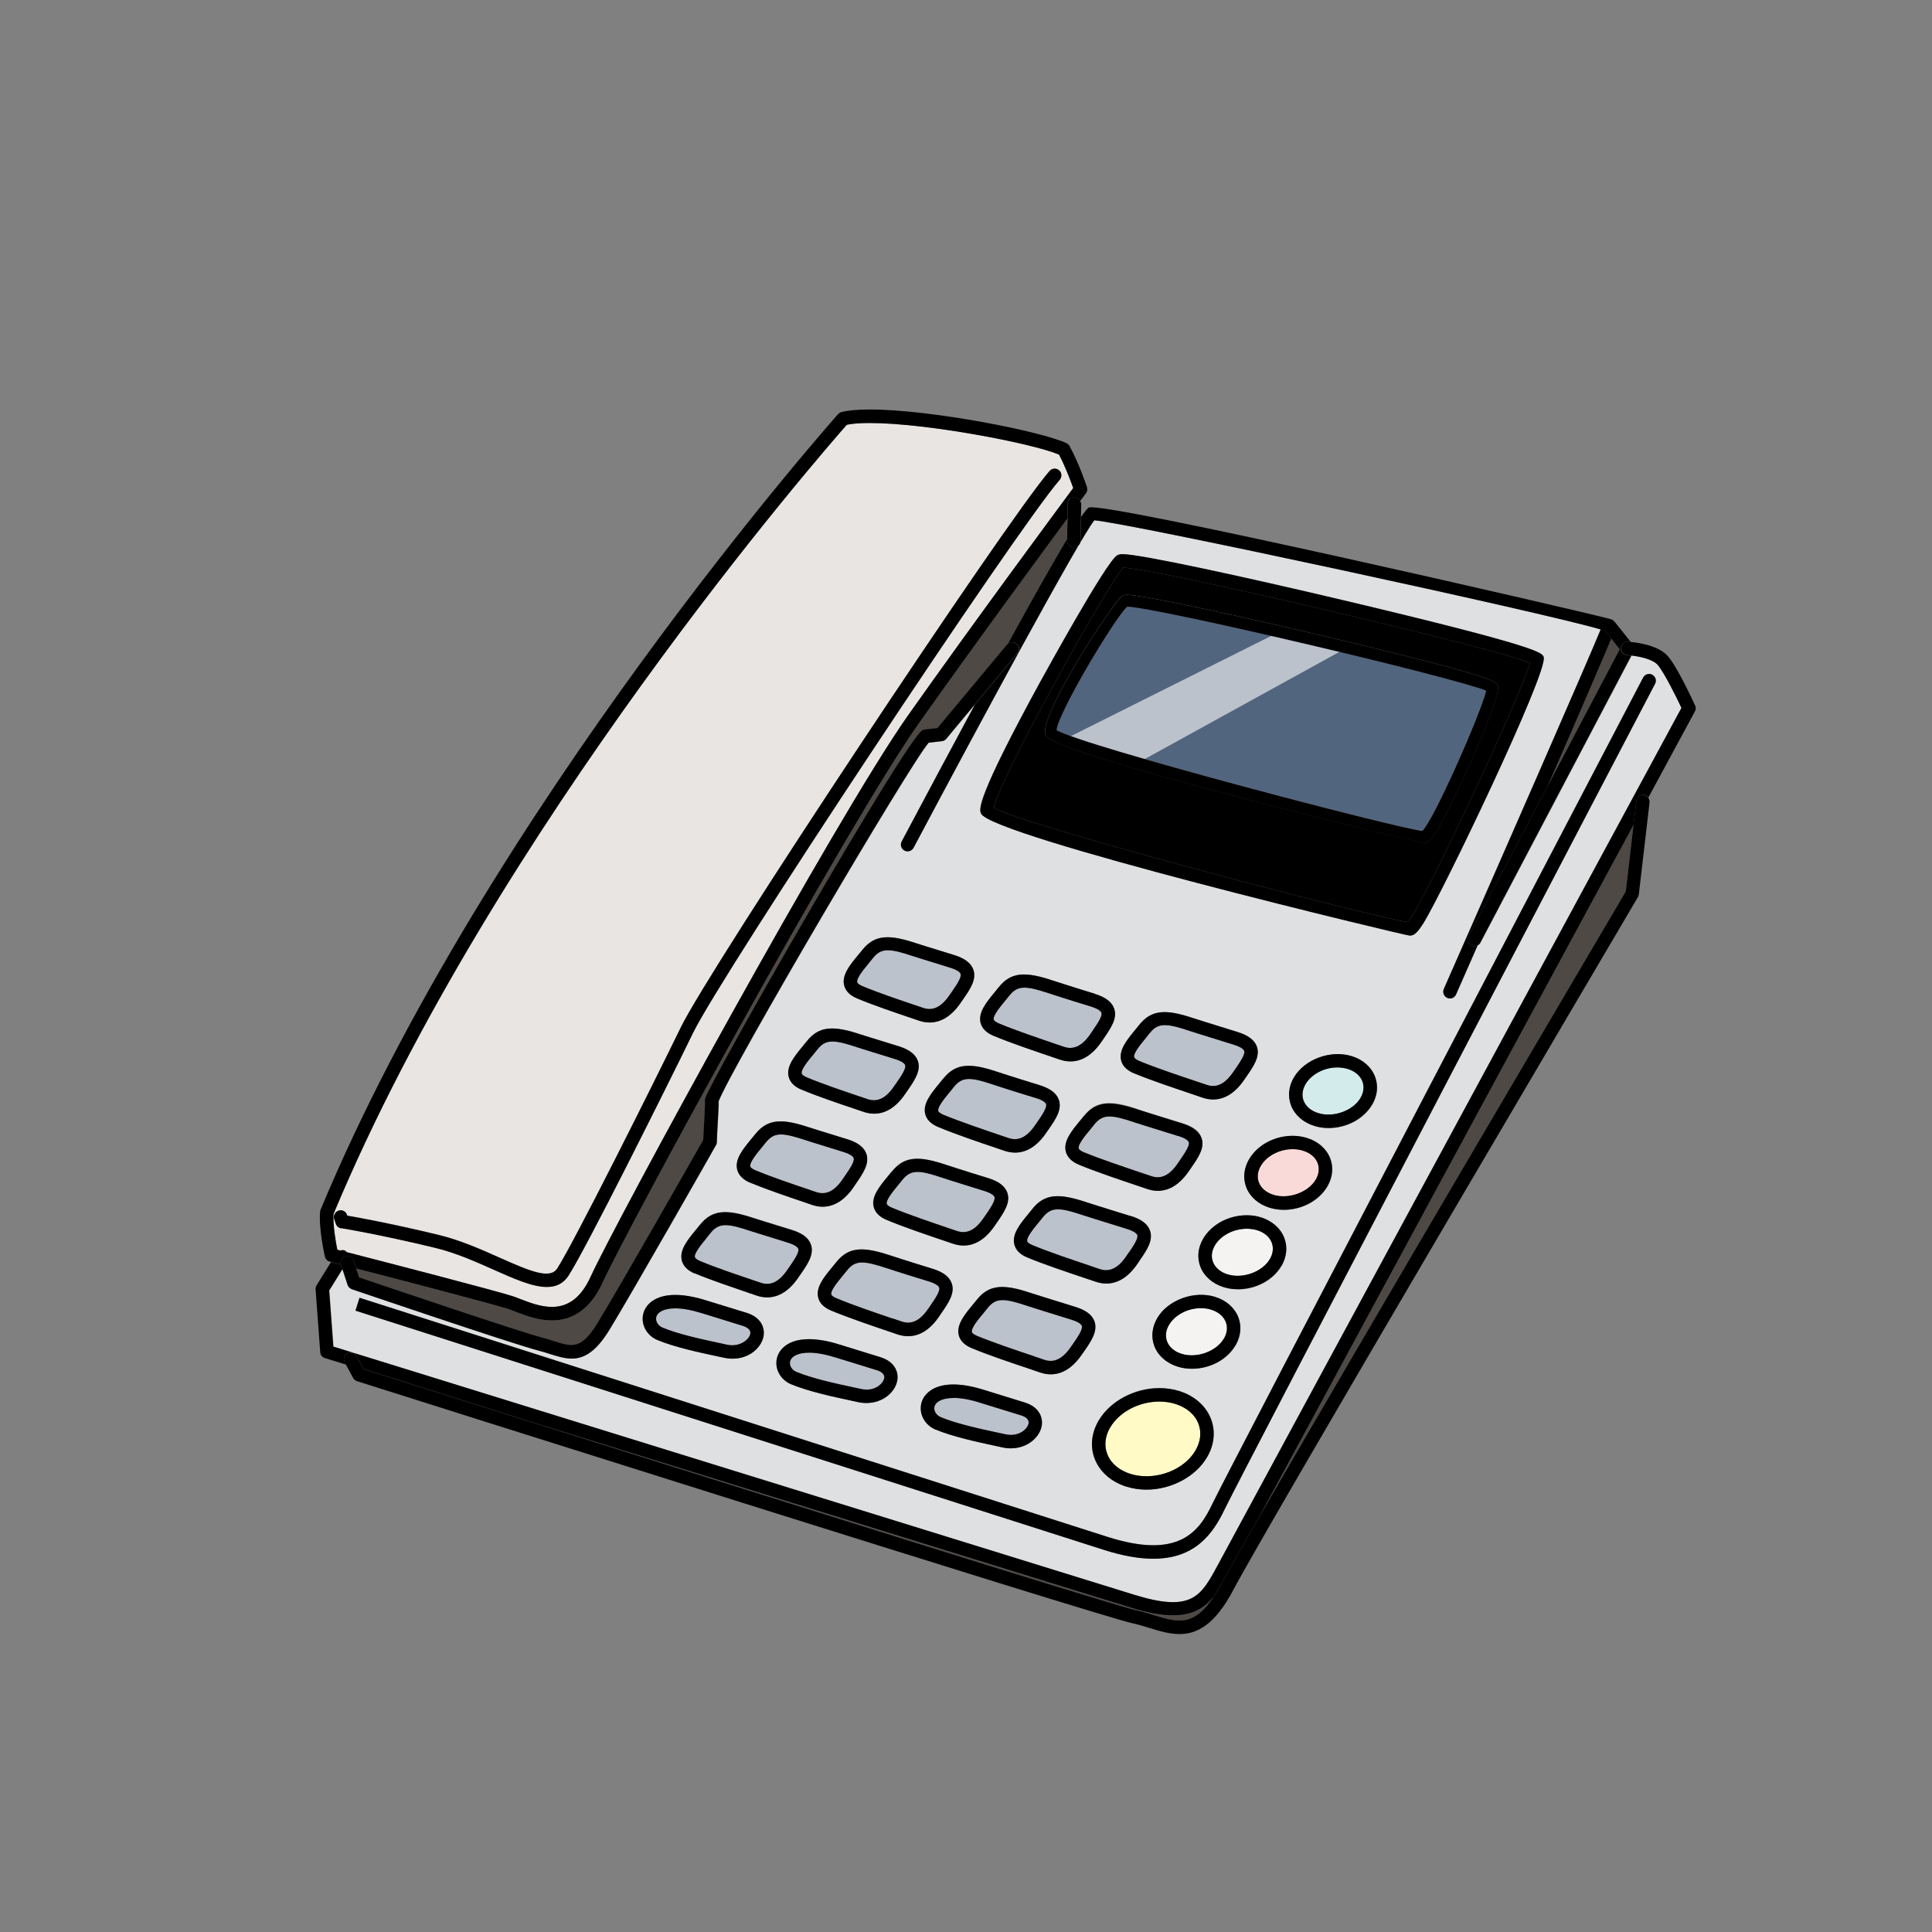 <?xml version="1.0" encoding="UTF-8"?><svg id="_レイヤー_1" xmlns="http://www.w3.org/2000/svg" viewBox="0 0 200 200"><rect x="0" y="0" width="200" height="200" fill="#808080" stroke="none"/><path d="M125.38,135.58c-.34-.1-.69-.16-1.07-.16-1.37,0-2.69.69-3.3,1.73-.34.57-.41,1.18-.2,1.72.23.6.77,1.05,1.51,1.28,1.57.49,3.59-.25,4.36-1.57.34-.57.41-1.19.2-1.72-.23-.59-.77-1.05-1.51-1.28Z" fill="#f4f3f1"/><path d="M117.03,152.58c.52.16,1.07.24,1.65.24,2.1,0,4.13-1.07,5.07-2.66.54-.92.65-1.91.31-2.78-.37-.95-1.22-1.68-2.4-2.05-.52-.16-1.08-.24-1.65-.24-2.1,0-4.13,1.07-5.07,2.66-.54.92-.65,1.9-.31,2.77.37.96,1.23,1.69,2.41,2.06Z" fill="#fffac6"/><path d="M166.79,66.11c-.71,1.73-2.44,5.78-6.62,15.34l7.5-14.24-.88-1.1Z" fill="#4f4946"/><path d="M110.86,139.41l.26-.37c.44-.64,1-1.44.87-1.8-.03-.1-.21-.37-1.1-.65-2.7-.83-4.6-1.44-4.6-1.44-1.04-.35-1.86-.58-2.5-.58s-1.1.24-1.56.83l-.43.53c-.51.62-1.28,1.55-1.19,1.94.03.13.23.28.55.41,1.62.68,4.17,1.53,5.85,2.09l1.09.37c1.02.35,1.91-.09,2.76-1.34Z" fill="#bcc2cc"/><path d="M139.52,110.66c-.33-.1-.7-.16-1.07-.16-1.37,0-2.69.7-3.3,1.73-.34.57-.41,1.18-.2,1.72.23.59.77,1.05,1.52,1.28,1.57.49,3.6-.25,4.37-1.57.34-.57.41-1.19.2-1.72-.23-.59-.77-1.05-1.51-1.28Z" fill="#d3ebea"/><path d="M89.29,102.09c1.64.69,3.85,1.43,5.31,1.92l.95.32c1.03.35,1.91-.09,2.76-1.34l.26-.37c.44-.64,1-1.44.87-1.8-.04-.1-.22-.38-1.1-.65-2.7-.83-3.92-1.22-3.92-1.22-1.04-.35-1.87-.58-2.51-.58s-1.1.24-1.56.83l-.43.53c-.51.62-1.28,1.55-1.18,1.94.03.13.23.28.55.41Z" fill="#bcc2cc"/><path d="M130.13,127.35c-.33-.1-.69-.15-1.07-.15-1.37,0-2.69.69-3.3,1.72-.34.57-.41,1.18-.2,1.72.23.59.77,1.05,1.51,1.28,1.57.49,3.6-.25,4.37-1.57.34-.57.41-1.18.2-1.72-.23-.59-.77-1.05-1.51-1.28Z" fill="#f4f3f1"/><path d="M134.89,119.12c-.34-.1-.7-.16-1.07-.16-1.37,0-2.69.69-3.3,1.73-.34.57-.41,1.18-.2,1.72.23.6.77,1.05,1.52,1.28,1.56.49,3.59-.25,4.36-1.57.34-.58.4-1.19.2-1.73-.23-.59-.77-1.05-1.51-1.28Z" fill="#f9dad9"/><path d="M117.96,109.84c1.63.68,4.29,1.57,5.88,2.1l1.07.36c1.03.36,1.91-.09,2.76-1.34l.26-.37c.44-.65,1-1.45.87-1.8-.04-.1-.22-.37-1.11-.65-2.7-.83-4.6-1.44-4.6-1.44-1.05-.35-1.87-.58-2.51-.58s-1.1.24-1.56.83l-.43.53c-.51.62-1.28,1.55-1.18,1.94.03.13.23.28.55.41Z" fill="#bcc2cc"/><path d="M158.38,68.61c-4.05-1.64-38.61-9.75-42.1-9.85-1.64,1.77-12.91,21.97-13.39,24.87,3.13,1.85,39.29,11.35,42.87,11.82,1.65-2,11.64-23.29,12.62-26.84ZM108.23,76.1c-.79-1.99,7.17-13.99,7.92-14.42.17-.09.35-.11.5-.11,1.64,0,11.27,2.11,20.1,4.2,18.01,4.26,18.19,4.8,18.32,5.19.4,1.2-4.77,12.54-6.35,15.06-.54.85-.86,1.17-1.25,1.22h-.11c-.35,0-38.32-9.1-39.14-11.15Z"/><path d="M97.4,146.71c1.65.69,4.23,1.24,5.77,1.57l.89.19c.2.04.39.07.58.07h0c1.08,0,1.76-.69,1.84-1.2.07-.46-.4-.71-.81-.83l-4.15-1.28c-1.08-.35-2.03-.52-2.82-.52-1.1,0-1.85.36-1.97.93-.08.42.2.87.67,1.06Z" fill="#bcc2cc"/><path d="M113.28,116.4l-.42.52c-.51.62-1.28,1.55-1.19,1.95.03.13.23.28.55.41,1.62.67,4.17,1.53,5.85,2.09l1.1.37c1.03.36,1.92-.09,2.77-1.34l.25-.37c.45-.64,1-1.45.87-1.8-.04-.1-.22-.37-1.11-.65-2.7-.83-4.6-1.44-4.6-1.44-1.04-.35-1.86-.58-2.5-.58s-1.1.24-1.57.83Z" fill="#bcc2cc"/><path d="M96.09,135.47l.25-.37c.44-.64,1-1.44.87-1.8-.04-.1-.22-.38-1.11-.65-2.71-.83-4.38-1.38-4.38-1.38-1.04-.34-1.86-.57-2.5-.57s-1.1.24-1.56.83l-.43.53c-.51.62-1.28,1.55-1.19,1.94.03.13.23.28.55.41,1.68.7,4.28,1.58,5.83,2.11l.88.3c1.02.35,1.91-.09,2.76-1.34Z" fill="#bcc2cc"/><path d="M112.92,104.2c-2.7-.83-4.38-1.38-4.38-1.38-1.04-.34-1.86-.57-2.5-.57s-1.09.24-1.56.83l-.43.53c-.51.62-1.28,1.55-1.18,1.94.03.13.23.28.55.41,1.69.7,4.28,1.58,5.83,2.11l.88.3c1.02.35,1.91-.09,2.76-1.34l.25-.37c.45-.64,1-1.45.88-1.8-.04-.1-.22-.37-1.1-.65Z" fill="#bcc2cc"/><path d="M116.62,127.21c-2.7-.83-4.6-1.44-4.6-1.44-1.05-.35-1.87-.58-2.51-.58s-1.1.24-1.57.83l-.43.53c-.51.62-1.28,1.55-1.18,1.94.03.13.23.28.55.41,1.61.67,4.15,1.52,5.83,2.09l1.11.38c1.02.35,1.91-.08,2.77-1.34l.25-.37c.44-.65.99-1.45.87-1.8-.03-.1-.22-.37-1.11-.65Z" fill="#bcc2cc"/><path d="M90.72,141.82l-4.15-1.28c-1.08-.34-2.03-.52-2.82-.52-1.1,0-1.86.36-1.97.93-.09.42.2.87.66,1.06,1.65.69,4.23,1.24,5.77,1.57l.89.19c.2.05.39.07.58.07,1.08,0,1.76-.7,1.84-1.2.07-.46-.4-.71-.81-.83Z" fill="#bcc2cc"/><path d="M98.74,112.52l-.43.53c-.51.61-1.28,1.55-1.18,1.94.03.13.23.28.55.41,1.69.71,4.3,1.59,5.86,2.11l.86.29c1.02.35,1.91-.09,2.76-1.34l.26-.37c.44-.64,1-1.44.87-1.8-.04-.1-.22-.37-1.11-.65-2.7-.83-4.38-1.38-4.38-1.38-1.04-.34-1.86-.58-2.5-.58s-1.1.24-1.57.83Z" fill="#bcc2cc"/><path d="M93.4,122.14l-.43.53c-.51.62-1.28,1.55-1.18,1.94.03.13.23.28.55.41,1.69.71,4.3,1.59,5.85,2.11l.86.29c1.02.35,1.91-.09,2.76-1.34l.26-.37c.44-.64.99-1.44.87-1.8-.03-.1-.21-.37-1.11-.65-2.7-.83-4.38-1.38-4.38-1.38-1.03-.35-1.86-.58-2.5-.58s-1.1.24-1.57.83Z" fill="#bcc2cc"/><path d="M116.69,62.8c-1.3,1.17-7.18,11.01-7.31,12.77,2.59,1.6,34.91,10.08,37.86,10.44,1.26-1.26,6.1-12.34,6.61-14.52-3.45-1.42-34.14-8.62-37.16-8.7Z" fill="#52657f"/><polygon points="110.01 76.63 117.97 78.87 139.6 66.96 132.93 65.16 110.01 76.63" fill="#bcc2cc"/><path d="M56.12,138.48c.43.11.83.24,1.21.36,1.95.62,2.85.9,4.54-1.87,2.19-3.57,10.02-17.33,10.94-18.95.01-.42.05-1.11.09-1.81.04-.78.11-1.85.09-2.11-.02-.12-.02-.24.01-.35.6-1.98,20.67-37.01,22.47-38.12.09-.05.18-.09.29-.1l1.29-.14,7.21-8.65s.02,0,.03-.01c2.69-4.91,4.75-8.55,6.16-10.91l.05-2.15c-3.21,4.34-9.84,13.37-15.35,21.17-7.51,10.64-30.23,52.39-32.77,57.94-1.19,2.6-2.96,3.91-5.25,3.91-1.45,0-2.8-.53-3.79-.91-.26-.1-.49-.19-.69-.26-1.39-.46-10.97-2.95-15.77-4.2l.31.94c2.34.8,16.49,5.59,18.93,6.22Z" fill="#4f4946"/><path d="M68.6,137.44c1.66.69,4.24,1.24,5.78,1.57l.87.19c1.31.3,2.33-.54,2.42-1.13.07-.46-.4-.71-.81-.83l-4.14-1.28c-1.08-.34-2.03-.52-2.82-.52-1.1,0-1.85.35-1.97.93-.09.42.2.87.67,1.07Z" fill="#bcc2cc"/><path d="M169.1,85.39c-10.5,19.42-31.08,57.47-38.85,71.82,10.18-17.67,36.44-62.2,38.05-64.93l.8-6.89Z" fill="#4f4946"/><path d="M152.97,97.87c-.71,1.62-1.45,3.29-2.23,5.07-.11.26-.37.42-.63.42-.1,0-.19-.02-.28-.06-.35-.16-.51-.57-.36-.92,5.97-13.54,14.72-33.5,16.24-37.22-5.79-1.73-48.79-11.01-52.42-11.3-1.62,2.05-11.97,21.18-18.71,33.9-.18.34-.61.47-.94.29-.34-.18-.47-.6-.29-.94,2.84-5.35,5.36-10.07,7.59-14.19l-2.97,3.57c-.12.14-.28.23-.46.24l-1.35.15c-2,2.29-20.49,33.79-21.75,37.13.01.31-.01.9-.09,2.27-.05.79-.09,1.56-.09,1.92,0,.12-.03.24-.09.34-.08.15-8.73,15.35-11.05,19.15-1.42,2.3-2.65,2.95-3.88,2.95-.74,0-1.48-.23-2.27-.48-.36-.11-.74-.23-1.14-.34-2.69-.7-18.67-6.13-19.35-6.36-.21-.07-.37-.23-.44-.44l-.54-1.64-1.37,2.21.43,5.81c6.33,1.96,77.06,23.89,82.97,25.71,5.92,1.82,6.85.11,8.54-3,1.83-3.34,45-83.19,48.05-88.83-.57-1.21-1.78-3.66-2.45-4.44-.52-.61-1.91-.88-2.72-.98l-15.64,29.72c-.07.13-.17.22-.28.28ZM107.83,70.32c.28-.5,6.69-12.19,7.82-12.84.19-.11.39-.12.57-.12,1.86,0,12.79,2.39,22.8,4.76,20.42,4.84,20.63,5.45,20.78,5.89.5,1.51-10.52,24.48-12.45,27.55-.57.91-.89,1.22-1.29,1.27h-.12c-.4,0-43.46-10.32-44.39-12.65-.17-.42-.56-1.4,6.28-13.88ZM92.87,138.13l-.88-.3c-1.57-.53-4.19-1.42-5.92-2.14-.76-.32-1.22-.78-1.37-1.36-.26-1.07.61-2.13,1.46-3.16l.41-.5c1.29-1.63,2.82-1.63,5.59-.7,0,0,1.66.55,4.35,1.37,1.11.34,1.77.84,2.01,1.52.36,1.02-.35,2.05-1.04,3.04l-.25.36c-.93,1.38-2.02,2.07-3.24,2.07-.37,0-.75-.07-1.13-.2ZM92.9,142.86c-.17,1.17-1.43,2.38-3.21,2.38-.29,0-.6-.04-.89-.1l-.87-.19c-1.59-.34-4.24-.91-6.02-1.65-1.08-.45-1.71-1.55-1.49-2.62.2-.99,1.18-2.05,3.33-2.05.93,0,2.02.2,3.24.58l4.14,1.28c1.5.46,1.9,1.53,1.77,2.37ZM117.79,114.83s1.89.61,4.58,1.43c1.12.34,1.77.84,2.01,1.52.36,1.02-.35,2.05-1.04,3.04l-.25.36c-.93,1.37-2.02,2.07-3.24,2.07-.37,0-.75-.07-1.12-.2l-1.09-.37c-1.71-.57-4.28-1.43-5.94-2.13-.76-.32-1.22-.78-1.37-1.37-.26-1.07.62-2.14,1.46-3.17l.41-.5c1.29-1.63,2.83-1.63,5.59-.7ZM117.52,106.6l.41-.51c1.3-1.63,2.83-1.63,5.59-.7,0,0,1.89.61,4.58,1.43,1.11.34,1.77.84,2.01,1.52.35,1.02-.36,2.05-1.04,3.04l-.25.36c-.93,1.38-2.02,2.07-3.24,2.07-.37,0-.75-.07-1.13-.2l-1.05-.36c-1.71-.57-4.3-1.44-5.98-2.14-.76-.32-1.22-.78-1.36-1.36-.26-1.07.61-2.14,1.46-3.16ZM117.99,130.45l-.24.36c-.93,1.38-2.02,2.07-3.24,2.07-.37,0-.75-.07-1.13-.2l-1.1-.37c-1.7-.57-4.27-1.43-5.93-2.12-.76-.32-1.22-.78-1.36-1.36-.27-1.07.61-2.13,1.45-3.16l.41-.51c1.3-1.63,2.83-1.63,5.59-.7,0,0,1.89.6,4.57,1.43,1.12.34,1.77.84,2.01,1.52.36,1.02-.35,2.05-1.04,3.05ZM114.29,107.44l-.25.36c-.93,1.37-2.02,2.07-3.24,2.07-.37,0-.75-.07-1.13-.2l-.88-.3c-1.57-.53-4.19-1.42-5.92-2.14-.76-.32-1.22-.78-1.37-1.36-.27-1.07.61-2.14,1.46-3.16l.41-.51c1.3-1.63,2.83-1.63,5.59-.71,0,0,1.66.55,4.35,1.37,1.11.34,1.77.84,2.01,1.52.35,1.02-.36,2.05-1.04,3.04ZM103.24,110.95s1.66.55,4.35,1.37c1.11.34,1.77.84,2.01,1.52.36,1.02-.35,2.05-1.04,3.04l-.25.36c-.93,1.37-2.02,2.07-3.24,2.07-.37,0-.75-.07-1.13-.2l-.85-.29c-1.57-.53-4.21-1.42-5.95-2.15-.76-.32-1.22-.78-1.37-1.36-.27-1.07.61-2.13,1.46-3.16l.41-.51c1.3-1.63,2.83-1.63,5.59-.7ZM97.91,120.57s1.66.55,4.34,1.37c1.12.34,1.77.84,2.01,1.52.35,1.02-.36,2.05-1.04,3.04l-.25.36c-.93,1.37-2.02,2.07-3.24,2.07-.37,0-.75-.07-1.13-.2l-.85-.29c-1.57-.53-4.2-1.42-5.95-2.15-.76-.32-1.22-.77-1.37-1.36-.27-1.07.61-2.13,1.46-3.16l.41-.5c1.3-1.63,2.83-1.63,5.59-.71ZM95.37,145.37c.2-.99,1.18-2.05,3.33-2.05.93,0,2.02.2,3.24.58l4.14,1.28c1.5.46,1.9,1.53,1.78,2.37-.17,1.17-1.42,2.38-3.21,2.38h0c-.3,0-.6-.04-.89-.1l-.87-.19c-1.59-.34-4.24-.91-6.01-1.65-1.08-.45-1.71-1.55-1.49-2.62ZM107.65,142.07l-1.08-.37c-1.7-.57-4.28-1.43-5.94-2.13-.76-.32-1.22-.78-1.37-1.36-.26-1.08.61-2.14,1.46-3.16l.41-.5c1.29-1.63,2.83-1.63,5.59-.7,0,0,1.89.61,4.58,1.43,1.11.34,1.77.84,2.01,1.52.35,1.02-.35,2.05-1.04,3.04l-.25.36c-.93,1.37-2.02,2.07-3.24,2.07-.37,0-.75-.07-1.12-.2ZM113.74,147.04c1.18-2,3.69-3.35,6.27-3.35.72,0,1.41.1,2.06.3,1.57.49,2.76,1.53,3.28,2.87.5,1.28.35,2.69-.4,3.99-1.17,2.01-3.69,3.35-6.27,3.35-.71,0-1.41-.1-2.06-.31-1.57-.49-2.78-1.54-3.3-2.88-.49-1.27-.34-2.69.41-3.98ZM123.4,141.7c-.51,0-1.01-.07-1.48-.22-1.14-.35-2.02-1.12-2.4-2.11-.36-.94-.26-1.98.3-2.92,1.09-1.87,3.8-2.88,5.98-2.19,1.14.35,2.01,1.12,2.4,2.1.37.94.26,1.98-.29,2.93-.86,1.47-2.62,2.41-4.5,2.41ZM128.15,133.47c-.51,0-1.01-.07-1.48-.22-1.15-.35-2.02-1.13-2.4-2.11-.36-.94-.25-1.98.3-2.92.86-1.46,2.62-2.41,4.5-2.41.51,0,1.01.07,1.48.22,1.14.36,2.02,1.12,2.4,2.11.36.94.26,1.98-.29,2.93-.86,1.47-2.63,2.41-4.5,2.41ZM132.91,125.24c-.51,0-1.01-.08-1.48-.22-1.14-.36-2.02-1.13-2.4-2.11-.36-.94-.26-1.98.3-2.92.86-1.46,2.62-2.41,4.5-2.41.51,0,1.01.07,1.48.22,1.14.36,2.02,1.12,2.4,2.1.37.94.26,1.98-.29,2.93-.86,1.47-2.62,2.41-4.5,2.41ZM137.54,116.78c-.51,0-1.02-.07-1.48-.22-1.14-.35-2.02-1.13-2.4-2.11-.36-.94-.26-1.98.3-2.92,1.09-1.87,3.79-2.87,5.98-2.19,1.14.35,2.02,1.12,2.4,2.1.37.94.26,1.98-.29,2.93-.86,1.47-2.63,2.41-4.5,2.41ZM88.85,98.84l.41-.5c1.29-1.63,2.82-1.62,5.59-.7,0,0,1.22.39,3.9,1.21,1.11.34,1.77.84,2.01,1.52.35,1.02-.36,2.05-1.04,3.04l-.25.36c-.93,1.38-2.02,2.07-3.24,2.07-.37,0-.75-.07-1.13-.2l-.94-.32c-1.48-.5-3.71-1.25-5.41-1.96-.76-.32-1.22-.78-1.37-1.36-.27-1.07.61-2.14,1.46-3.16ZM83.11,108.29l.41-.5c1.29-1.63,2.83-1.62,5.59-.71,0,0,1.22.39,3.9,1.21,1.11.34,1.77.84,2.01,1.52.35,1.02-.36,2.05-1.04,3.04l-.25.36c-.93,1.38-2.02,2.07-3.24,2.07-.37,0-.75-.07-1.12-.2l-.97-.33c-1.47-.5-3.69-1.25-5.37-1.94-.76-.32-1.22-.78-1.37-1.36-.27-1.07.61-2.13,1.46-3.16ZM77.78,117.91l.41-.5c1.29-1.63,2.82-1.63,5.59-.7,0,0,1.21.39,3.9,1.21,1.11.34,1.77.84,2.01,1.52.36,1.02-.36,2.05-1.05,3.05l-.24.36c-.93,1.37-2.02,2.07-3.24,2.07-.37,0-.75-.07-1.12-.2l-.93-.32c-1.48-.5-3.72-1.25-5.41-1.96-.76-.32-1.22-.78-1.37-1.37-.27-1.07.62-2.14,1.46-3.17ZM72.04,127.3l.41-.51c1.3-1.63,2.83-1.63,5.59-.71,0,0,1.22.39,3.9,1.21,1.12.34,1.77.84,2.01,1.52.36,1.02-.35,2.05-1.04,3.04l-.25.36c-.93,1.38-2.02,2.07-3.24,2.07-.37,0-.75-.07-1.12-.2l-.91-.31c-1.48-.5-3.73-1.26-5.43-1.97-.76-.32-1.22-.77-1.37-1.36-.27-1.07.61-2.13,1.45-3.16ZM66.57,136.1c.2-.99,1.18-2.05,3.33-2.05.93,0,2.02.2,3.24.58l4.14,1.27c1.5.46,1.9,1.52,1.77,2.37-.17,1.17-1.42,2.38-3.21,2.38-.3,0-.6-.04-.89-.1l-.86-.18c-1.59-.34-4.25-.91-6.03-1.65-1.08-.45-1.71-1.55-1.49-2.62ZM171.04,69.84c.34.18.47.6.29.94-.43.82-43.15,82.5-44.56,85.46-1.25,2.63-3.13,5.11-7.38,5.11-1.44,0-3.15-.28-5.19-.94l-77.4-24.74.42-1.33,77.4,24.74c7.43,2.38,9.52-.53,10.9-3.44,1.42-2.99,42.82-82.15,44.58-85.51.18-.34.6-.47.94-.29Z" fill="#dee0e1"/><path d="M83.55,111.53c1.63.68,3.82,1.42,5.28,1.91l.98.33c1.03.35,1.92-.09,2.76-1.34l.26-.37c.44-.64,1-1.45.88-1.8-.04-.1-.22-.38-1.1-.65-2.7-.83-3.92-1.22-3.92-1.22-1.04-.35-1.87-.58-2.51-.58s-1.1.24-1.56.83l-.43.53c-.51.62-1.28,1.55-1.18,1.94.03.13.23.28.55.41Z" fill="#bcc2cc"/><path d="M35.22,129.45c.19-.06.39-.06.57.05.05.03.05.08.09.12,4.04,1.04,15.62,4.04,17.22,4.57.22.07.47.17.75.28.94.36,2.11.82,3.29.82,1.73,0,3.03-1.02,3.99-3.1,2.55-5.57,25.35-47.48,32.89-58.16,6.9-9.77,15.6-21.51,17.08-23.51-.24-.67-.81-2.21-1.47-3.46-2.82-1.19-13.76-3.27-19.59-3.27-1.01,0-1.8.06-2.38.18-2.51,2.85-36.48,41.79-53.14,81.7-.09,1.13.23,2.91.39,3.71.08.02.21.05.31.08ZM34.61,126.19c-.12-.36.08-.76.44-.88.36-.13.76.07.88.44l.03.08c1.17.2,4.72.85,9.47,2,2.23.54,4.38,1.5,6.27,2.34,3.22,1.44,5.25,2.27,5.99,1.13,1.71-2.64,9.75-18.71,12.81-24.99,3.01-6.18,33.69-52.45,38.16-57.57.25-.29.69-.32.98-.07.29.25.32.69.07.98-4.45,5.09-34.97,51.11-37.96,57.26-2.82,5.8-11.07,22.32-12.89,25.13-.55.84-1.31,1.17-2.24,1.17-1.49,0-3.4-.85-5.49-1.78-1.84-.82-3.92-1.75-6.03-2.26-5.76-1.4-9.74-2.04-9.77-2.05-.26-.04-.47-.22-.55-.47l-.16-.48Z" fill="#e9e5e2"/><path d="M119.45,167.21c2.42.74,4.13,1.25,6.21-1.94-1,1.23-2.21,1.98-4.22,1.98-1.16,0-2.59-.25-4.39-.8-4.04-1.24-38.4-11.89-61.75-19.13,22.88,7.22,59.79,18.84,62.26,19.37.66.14,1.28.33,1.88.52Z" fill="#4f4946"/><path d="M72.48,130.54c1.65.69,3.88,1.44,5.34,1.93l.92.31c1.01.35,1.91-.09,2.76-1.34l.26-.37c.44-.64,1-1.44.87-1.8-.04-.1-.22-.38-1.11-.65-2.69-.83-3.92-1.22-3.92-1.22-1.04-.35-1.86-.58-2.5-.58s-1.1.24-1.57.83l-.43.53c-.51.62-1.28,1.55-1.18,1.94.03.13.23.28.55.41Z" fill="#bcc2cc"/><path d="M78.22,121.15c1.65.69,3.86,1.43,5.32,1.92l.94.32c1.03.35,1.91-.09,2.76-1.34l.25-.37c.45-.65,1-1.45.88-1.8-.04-.1-.22-.37-1.1-.65-2.7-.83-3.92-1.22-3.92-1.22-1.04-.35-1.87-.58-2.51-.58s-1.09.24-1.56.83l-.43.52c-.51.62-1.28,1.55-1.18,1.95.03.13.23.28.55.41Z" fill="#bcc2cc"/><path d="M111.15,56.65h-.01c-.39,0-.69-.33-.68-.71v-.14c-1.41,2.36-3.47,5.99-6.16,10.91.25-.27.67-.31.95-.07.3.24.33.68.09.98l-4.41,5.3c-2.22,4.12-4.75,8.84-7.59,14.19-.18.34-.06.76.29.94.33.18.76.05.94-.29,6.74-12.71,17.09-31.85,18.71-33.9,3.63.29,46.63,9.57,52.42,11.3-1.52,3.71-10.27,23.68-16.24,37.22-.15.35,0,.76.36.92.09.04.18.06.28.06.26,0,.52-.15.63-.42.79-1.78,1.52-3.45,2.23-5.07-.1.05-.22.09-.33.09-.11,0-.22-.03-.32-.08-.34-.18-.47-.6-.29-.94l8.16-15.49c4.18-9.56,5.9-13.61,6.62-15.34l-.74-.92c-.24-.3-.19-.74.11-.98.14-.12.32-.16.49-.14-4.15-1.08-52.37-12.18-53.94-11.53-.14.06-.42.41-.81.98l-.05,2.46c0,.38-.32.68-.7.68Z"/><path d="M166.96,64.15s-.11-.03-.26-.07c.14.02.27.1.38.21-.04-.04-.07-.1-.12-.13Z"/><path d="M145.94,96.85h.12c.4-.06.71-.37,1.29-1.28,1.93-3.07,12.95-26.04,12.45-27.55-.15-.44-.35-1.05-20.78-5.89-10.01-2.37-20.94-4.76-22.8-4.76-.17,0-.38.01-.57.12-1.13.64-7.54,12.34-7.82,12.84-6.84,12.48-6.45,13.46-6.28,13.88.93,2.33,43.99,12.65,44.39,12.65ZM116.28,58.76c3.49.1,38.05,8.22,42.1,9.85-.98,3.55-10.97,24.83-12.62,26.84-3.58-.47-39.74-9.97-42.87-11.82.48-2.9,11.75-23.1,13.39-24.87Z"/><path d="M147.48,87.25c.39-.05.72-.37,1.25-1.22,1.58-2.52,6.75-13.85,6.35-15.06-.13-.39-.31-.93-18.32-5.19-8.83-2.09-18.47-4.2-20.1-4.2-.15,0-.33.01-.5.11-.75.43-8.72,12.43-7.92,14.42.82,2.05,38.79,11.16,39.14,11.16h.11ZM109.38,75.57c.14-1.76,6.02-11.61,7.31-12.77,3.02.07,33.7,7.28,37.16,8.7-.5,2.19-5.35,13.27-6.61,14.52-2.96-.36-35.27-8.84-37.86-10.44Z"/><path d="M166.05,65.19l.74.92.88,1.1-7.5,14.24-8.16,15.49c-.18.34-.05.76.29.94.1.05.22.08.32.08.12,0,.23-.04.33-.09.12-.06.22-.16.28-.28l15.64-29.72c-.16-.02-.33-.04-.44-.05-.38-.02-.68-.35-.65-.73.02-.38.34-.69.73-.65.05,0,.17.01.32.03l-1.72-2.15s-.04-.01-.06-.03c-.11-.11-.24-.18-.38-.21-.02,0-.04-.01-.06-.01-.17-.01-.34.03-.49.14-.3.24-.35.68-.11.98Z"/><path d="M175.47,73.02c-.18-.4-1.81-3.93-2.8-5.08-.94-1.1-3.01-1.4-3.82-1.48-.15-.01-.27-.02-.32-.03-.4-.04-.71.27-.73.65-.02.39.27.71.65.73.1,0,.28.03.44.05.82.1,2.2.37,2.72.98.66.78,1.88,3.23,2.45,4.44-3.05,5.64-46.23,85.49-48.05,88.83-1.69,3.11-2.62,4.82-8.54,3-5.91-1.82-76.64-23.75-82.97-25.71l-.43-5.81,1.37-2.21-.15-.45s0-.02,0-.03c-.52-.13-.87-.23-1.02-.26l-1.5,2.42c-.08.12-.11.27-.1.42l.48,6.5c.02.29.21.53.49.61,0,0,.79.24,2.17.67l-.12-.22c-.18-.34-.06-.76.27-.95.34-.18.76-.06.94.28l.74,1.35c1.43.45,8.4,2.66,17.67,5.58,23.34,7.24,57.71,17.89,61.75,19.13,1.8.55,3.23.8,4.39.8,2.01,0,3.23-.76,4.22-1.98.26-.41.54-.86.82-1.39.51-.97,1.86-3.35,3.77-6.66,7.77-14.35,28.35-52.4,38.85-71.82l.29-2.48c.05-.38.35-.66.77-.61.19.02.36.13.47.27,2.89-5.35,4.73-8.75,4.82-8.92.11-.19.11-.42.02-.62Z"/><path d="M35.22,129.45c.19.05.4.1.65.17-.04-.03-.04-.09-.09-.12-.18-.11-.38-.11-.57-.05Z"/><path d="M170.16,82.3c-.42-.06-.73.23-.77.61l-.29,2.48-.8,6.89c-1.61,2.73-27.86,47.26-38.05,64.93-1.91,3.31-3.26,5.69-3.77,6.66-.28.54-.55.99-.82,1.39-2.08,3.19-3.79,2.68-6.21,1.94-.6-.19-1.23-.38-1.88-.52-2.47-.54-39.39-12.15-62.26-19.37-9.26-2.92-16.23-5.13-17.67-5.58l-.74-1.35c-.18-.34-.6-.46-.94-.28-.34.19-.46.61-.27.95l.12.22.75,1.38c.09.16.23.27.4.33,3.13.99,76.68,24.28,80.31,25.07.62.13,1.2.32,1.77.49,1.01.31,2.03.62,3.06.62,1.82,0,3.69-.97,5.61-4.64,3.28-6.26,41.47-71,41.85-71.66.05-.08.08-.18.09-.27l1.11-9.52c.02-.19-.04-.36-.14-.5-.11-.14-.28-.24-.47-.27Z"/><path d="M35.73,130.06c.36-.12.76.07.88.44l.27.82c4.81,1.24,14.38,3.74,15.77,4.2.2.07.43.16.69.26.99.38,2.35.91,3.79.91,2.29,0,4.06-1.32,5.25-3.91,2.54-5.55,25.25-47.3,32.77-57.94,5.51-7.8,12.15-16.83,15.35-21.17l.03-1.54c0-.38.26-.67.71-.68.28,0,.46.2.57.43.37-.5.59-.8.61-.82.14-.18.17-.42.1-.64-.03-.1-.82-2.46-1.8-4.24-.07-.13-.18-.23-.31-.3-2.57-1.22-14.05-3.49-20.38-3.49-1.25,0-2.23.09-2.93.27-.13.03-.25.11-.34.21-.36.4-36.28,40.86-53.57,82.35-.03.06-.04.13-.05.2-.17,1.68.46,4.54.49,4.66.06.26.25.46.51.52,0,0,.08.02.13.03.15.04.51.13,1.02.26-.1-.36.09-.73.43-.85ZM87.66,43.97c.57-.12,1.37-.18,2.38-.18,5.83,0,16.76,2.08,19.59,3.27.66,1.25,1.23,2.79,1.47,3.46-1.48,2-10.18,13.74-17.08,23.51-7.55,10.68-30.35,52.59-32.89,58.16-.96,2.09-2.26,3.1-3.99,3.1-1.19,0-2.35-.46-3.29-.82-.28-.11-.53-.2-.75-.28-1.6-.53-13.17-3.53-17.22-4.57-.25-.06-.47-.12-.65-.17-.11-.03-.23-.06-.31-.08-.16-.8-.47-2.58-.39-3.71,16.66-39.91,50.63-78.85,53.14-81.7Z"/><path d="M35.32,127.14s4.01.65,9.77,2.05c2.11.51,4.19,1.44,6.03,2.26,2.09.93,3.99,1.78,5.49,1.78.92,0,1.69-.33,2.24-1.17,1.82-2.82,10.06-19.33,12.89-25.13,3-6.15,33.51-52.17,37.96-57.26.25-.29.23-.73-.07-.98-.29-.25-.73-.22-.98.07-4.48,5.12-35.15,51.39-38.16,57.57-3.06,6.28-11.1,22.35-12.81,24.99-.74,1.14-2.77.31-5.99-1.13-1.89-.85-4.04-1.8-6.27-2.34-4.75-1.15-8.29-1.8-9.47-2l-.03-.08c-.12-.36-.52-.57-.88-.44-.36.12-.56.52-.44.88l.16.48c.08.24.29.43.55.47Z"/><path d="M114.62,159.09l-77.4-24.74-.42,1.33,77.4,24.74c2.05.66,3.76.94,5.19.94,4.25,0,6.13-2.48,7.38-5.11,1.41-2.97,44.13-84.64,44.56-85.46.18-.34.05-.76-.29-.94-.34-.18-.76-.05-.94.29-1.76,3.37-43.16,82.52-44.58,85.51-1.38,2.91-3.47,5.82-10.9,3.44Z"/><path d="M88.75,103.37c1.69.7,3.93,1.46,5.41,1.96l.94.32c.38.13.76.2,1.13.2,1.22,0,2.31-.7,3.24-2.07l.25-.36c.69-.99,1.4-2.02,1.04-3.04-.24-.68-.89-1.18-2.01-1.52-2.68-.82-3.9-1.21-3.9-1.21-2.76-.92-4.3-.93-5.59.7l-.41.5c-.85,1.03-1.73,2.09-1.46,3.16.15.59.6,1.05,1.37,1.36ZM89.92,99.73l.43-.53c.46-.59.92-.83,1.56-.83s1.46.23,2.51.58c0,0,1.22.39,3.92,1.22.89.27,1.07.54,1.1.65.12.35-.43,1.15-.87,1.8l-.26.37c-.85,1.25-1.73,1.7-2.76,1.34l-.95-.32c-1.46-.49-3.67-1.24-5.31-1.92-.32-.13-.52-.28-.55-.41-.1-.4.67-1.33,1.18-1.94Z"/><path d="M113.32,102.87c-2.68-.82-4.34-1.37-4.35-1.37-2.77-.92-4.3-.92-5.59.71l-.41.51c-.85,1.03-1.72,2.09-1.46,3.16.15.59.6,1.05,1.37,1.36,1.73.72,4.35,1.61,5.92,2.14l.88.3c.38.13.76.2,1.13.2,1.22,0,2.31-.7,3.24-2.07l.25-.36c.68-1,1.4-2.03,1.04-3.04-.24-.68-.89-1.18-2.01-1.52ZM113.14,106.65l-.25.37c-.85,1.25-1.75,1.69-2.76,1.34l-.88-.3c-1.55-.53-4.14-1.4-5.83-2.11-.32-.13-.52-.28-.55-.41-.1-.39.67-1.32,1.18-1.94l.43-.53c.47-.59.92-.83,1.56-.83s1.46.23,2.5.57c0,0,1.67.56,4.38,1.38.89.27,1.07.54,1.1.65.12.35-.43,1.15-.88,1.8Z"/><path d="M117.42,111.12c1.68.7,4.26,1.56,5.98,2.14l1.05.36c.38.13.76.2,1.13.2,1.22,0,2.31-.7,3.24-2.07l.25-.36c.69-1,1.4-2.03,1.04-3.04-.24-.68-.9-1.18-2.01-1.52-2.68-.82-4.57-1.43-4.58-1.43-2.76-.92-4.29-.93-5.59.7l-.41.51c-.85,1.03-1.72,2.09-1.46,3.16.14.59.6,1.04,1.36,1.36ZM118.59,107.48l.43-.53c.46-.59.92-.83,1.56-.83s1.46.23,2.51.58c0,0,1.9.61,4.6,1.44.89.27,1.07.54,1.11.65.12.35-.43,1.15-.87,1.8l-.26.37c-.85,1.25-1.74,1.7-2.76,1.34l-1.07-.36c-1.59-.53-4.25-1.42-5.88-2.1-.32-.13-.52-.28-.55-.41-.1-.39.67-1.33,1.18-1.94Z"/><path d="M83.02,112.82c1.68.7,3.9,1.45,5.37,1.94l.97.33c.38.13.76.2,1.12.2,1.23,0,2.31-.7,3.24-2.07l.25-.36c.69-1,1.4-2.03,1.04-3.04-.24-.68-.9-1.18-2.01-1.52-2.68-.82-3.89-1.21-3.9-1.21-2.76-.92-4.3-.93-5.59.71l-.41.5c-.85,1.03-1.73,2.09-1.46,3.16.14.59.6,1.05,1.37,1.36ZM84.18,109.18l.43-.53c.46-.59.91-.83,1.56-.83s1.46.23,2.51.58c0,0,1.22.39,3.92,1.22.89.27,1.07.54,1.1.65.12.35-.43,1.15-.88,1.8l-.26.37c-.84,1.25-1.73,1.69-2.76,1.34l-.98-.33c-1.45-.49-3.65-1.23-5.28-1.91-.32-.13-.52-.28-.55-.41-.1-.39.67-1.33,1.18-1.94Z"/><path d="M97.65,111.65l-.41.51c-.85,1.03-1.72,2.09-1.46,3.16.14.59.61,1.05,1.37,1.36,1.74.73,4.37,1.62,5.95,2.15l.85.29c.38.13.76.2,1.13.2,1.22,0,2.31-.7,3.24-2.07l.25-.36c.69-1,1.4-2.02,1.04-3.04-.24-.68-.89-1.17-2.01-1.52-2.68-.82-4.34-1.37-4.35-1.37-2.76-.92-4.29-.93-5.59.7ZM107.18,113.65c.89.27,1.07.54,1.11.65.12.35-.43,1.15-.87,1.8l-.26.37c-.85,1.25-1.74,1.69-2.76,1.34l-.86-.29c-1.56-.53-4.16-1.41-5.86-2.11-.32-.13-.52-.28-.55-.41-.1-.39.67-1.32,1.18-1.94l.43-.53c.47-.59.92-.83,1.57-.83s1.46.23,2.5.58c0,0,1.67.56,4.38,1.38Z"/><path d="M112.2,115.54l-.41.5c-.85,1.03-1.73,2.09-1.46,3.17.15.59.61,1.05,1.37,1.37,1.67.69,4.24,1.56,5.94,2.13l1.09.37c.38.13.75.2,1.12.2,1.22,0,2.31-.7,3.24-2.07l.25-.36c.69-1,1.4-2.02,1.04-3.04-.24-.68-.89-1.17-2.01-1.52-2.68-.82-4.58-1.43-4.58-1.43-2.76-.92-4.3-.93-5.59.7ZM121.95,117.59c.89.27,1.07.54,1.11.65.12.35-.43,1.15-.87,1.8l-.25.37c-.85,1.25-1.74,1.7-2.77,1.34l-1.1-.37c-1.68-.57-4.23-1.42-5.85-2.09-.32-.13-.52-.28-.55-.41-.1-.4.67-1.33,1.19-1.95l.42-.52c.47-.59.92-.83,1.57-.83s1.46.23,2.5.58c0,0,1.9.61,4.6,1.44Z"/><path d="M77.69,122.44c1.69.7,3.93,1.46,5.41,1.96l.93.32c.38.13.75.2,1.12.2,1.22,0,2.31-.7,3.24-2.07l.24-.36c.69-1,1.4-2.03,1.05-3.05-.24-.68-.89-1.18-2.01-1.52-2.68-.82-3.9-1.21-3.9-1.21-2.76-.92-4.29-.93-5.59.7l-.41.5c-.85,1.03-1.73,2.09-1.46,3.17.15.59.61,1.05,1.37,1.37ZM78.85,118.79l.43-.52c.47-.59.92-.83,1.56-.83s1.46.23,2.51.58c0,0,1.22.39,3.92,1.22.89.27,1.07.54,1.1.65.12.35-.43,1.16-.88,1.8l-.25.37c-.85,1.25-1.73,1.69-2.76,1.34l-.94-.32c-1.46-.49-3.67-1.24-5.32-1.92-.32-.13-.52-.28-.55-.41-.1-.4.67-1.33,1.18-1.95Z"/><path d="M92.32,121.28l-.41.5c-.85,1.03-1.72,2.09-1.46,3.16.15.59.61,1.05,1.37,1.36,1.74.73,4.37,1.62,5.95,2.15l.85.29c.38.13.76.2,1.13.2,1.22,0,2.31-.7,3.24-2.07l.25-.36c.68-1,1.4-2.02,1.04-3.04-.24-.68-.89-1.18-2.01-1.52-2.68-.82-4.34-1.37-4.34-1.37-2.76-.92-4.29-.93-5.59.71ZM101.84,123.27c.89.27,1.07.54,1.11.65.12.35-.43,1.15-.87,1.8l-.26.37c-.85,1.25-1.74,1.69-2.76,1.34l-.86-.29c-1.56-.53-4.16-1.41-5.85-2.11-.32-.13-.52-.28-.55-.41-.1-.39.67-1.32,1.18-1.94l.43-.53c.47-.59.92-.83,1.57-.83s1.46.23,2.5.58c0,0,1.68.55,4.38,1.38Z"/><path d="M117.03,125.88c-2.68-.82-4.57-1.43-4.57-1.43-2.76-.92-4.3-.93-5.59.7l-.41.51c-.85,1.03-1.72,2.08-1.45,3.16.14.59.6,1.05,1.36,1.36,1.66.69,4.23,1.55,5.93,2.12l1.1.37c.38.13.76.2,1.13.2,1.22,0,2.31-.7,3.24-2.07l.24-.36c.69-1,1.4-2.02,1.04-3.05-.23-.68-.89-1.18-2.01-1.52ZM116.85,129.66l-.25.37c-.85,1.26-1.75,1.69-2.77,1.34l-1.11-.38c-1.68-.56-4.22-1.42-5.83-2.09-.32-.13-.52-.28-.55-.41-.1-.39.67-1.32,1.18-1.94l.43-.53c.47-.59.92-.83,1.57-.83s1.46.23,2.51.58c0,0,1.9.61,4.6,1.44.89.27,1.07.54,1.11.65.12.35-.43,1.15-.87,1.8Z"/><path d="M71.95,131.83c1.7.71,3.95,1.46,5.43,1.97l.91.31c.38.13.76.2,1.12.2,1.22,0,2.31-.7,3.24-2.07l.25-.36c.69-.99,1.4-2.02,1.04-3.04-.23-.68-.89-1.18-2.01-1.52-2.68-.82-3.9-1.21-3.9-1.21-2.76-.92-4.29-.93-5.59.71l-.41.51c-.85,1.03-1.72,2.08-1.45,3.16.15.59.6,1.05,1.37,1.36ZM73.11,128.19l.43-.53c.47-.59.92-.83,1.57-.83s1.46.23,2.5.58c0,0,1.23.39,3.92,1.22.89.27,1.07.54,1.11.65.12.35-.43,1.15-.87,1.8l-.26.37c-.85,1.25-1.74,1.69-2.76,1.34l-.92-.31c-1.47-.5-3.69-1.24-5.34-1.93-.32-.13-.52-.29-.55-.41-.1-.39.67-1.32,1.18-1.94Z"/><path d="M97.23,136.25l.25-.36c.68-1,1.4-2.02,1.04-3.04-.23-.68-.89-1.18-2.01-1.52-2.68-.82-4.34-1.37-4.35-1.37-2.76-.92-4.3-.93-5.59.7l-.41.5c-.85,1.03-1.73,2.09-1.46,3.16.14.59.6,1.05,1.37,1.36,1.73.72,4.35,1.61,5.92,2.14l.88.3c.38.13.76.2,1.13.2,1.22,0,2.31-.7,3.24-2.07ZM92.44,136.51c-1.55-.53-4.14-1.4-5.83-2.11-.32-.13-.52-.28-.55-.41-.1-.39.68-1.32,1.19-1.94l.43-.53c.46-.59.92-.83,1.56-.83s1.46.23,2.5.57c0,0,1.67.56,4.38,1.38.89.27,1.07.54,1.11.65.12.35-.43,1.15-.87,1.8l-.25.37c-.85,1.25-1.75,1.69-2.76,1.34l-.88-.3Z"/><path d="M112.01,140.2l.25-.36c.68-1,1.39-2.02,1.04-3.04-.23-.68-.89-1.18-2.01-1.52-2.68-.82-4.58-1.43-4.58-1.43-2.76-.92-4.3-.93-5.59.7l-.41.5c-.85,1.03-1.73,2.09-1.46,3.16.14.59.6,1.05,1.37,1.36,1.67.7,4.24,1.56,5.94,2.13l1.08.37c.38.13.76.2,1.12.2,1.22,0,2.31-.7,3.24-2.07ZM107.01,140.39c-1.68-.56-4.23-1.42-5.85-2.09-.32-.13-.52-.28-.55-.41-.1-.39.68-1.33,1.19-1.94l.43-.53c.46-.59.92-.83,1.56-.83s1.46.23,2.5.58c0,0,1.9.61,4.6,1.44.89.27,1.07.54,1.1.65.12.35-.43,1.15-.87,1.8l-.26.37c-.85,1.25-1.74,1.69-2.76,1.34l-1.09-.37Z"/><path d="M68.06,138.72c1.78.74,4.44,1.31,6.03,1.65l.86.18c.3.07.6.1.89.1,1.79,0,3.03-1.21,3.21-2.38.12-.84-.27-1.91-1.77-2.37l-4.14-1.27c-1.21-.39-2.3-.58-3.24-.58-2.16,0-3.14,1.06-3.33,2.05-.21,1.07.41,2.17,1.49,2.62ZM69.9,135.44c.79,0,1.74.18,2.82.52l4.14,1.28c.41.13.88.37.81.83-.09.59-1.1,1.42-2.42,1.13l-.87-.19c-1.54-.33-4.12-.88-5.78-1.57-.47-.2-.75-.64-.67-1.07.11-.57.87-.93,1.97-.93Z"/><path d="M91.12,140.49l-4.14-1.28c-1.21-.39-2.3-.58-3.24-.58-2.16,0-3.14,1.06-3.33,2.05-.22,1.07.41,2.17,1.49,2.62,1.78.74,4.43,1.31,6.02,1.65l.87.19c.3.07.6.1.89.1,1.79,0,3.04-1.21,3.21-2.38.13-.84-.27-1.91-1.77-2.37ZM89.69,143.85c-.19,0-.39-.02-.58-.07l-.89-.19c-1.54-.33-4.11-.88-5.77-1.57-.47-.19-.75-.64-.66-1.06.11-.57.87-.93,1.97-.93.79,0,1.74.18,2.82.52l4.15,1.28c.41.12.88.37.81.83-.08.5-.75,1.2-1.84,1.2Z"/><path d="M96.86,147.99c1.77.74,4.43,1.31,6.01,1.65l.87.19c.3.07.6.1.89.1h0c1.79,0,3.04-1.21,3.21-2.38.12-.84-.28-1.91-1.78-2.37l-4.14-1.28c-1.21-.39-2.3-.58-3.24-.58-2.15,0-3.14,1.06-3.33,2.05-.21,1.07.41,2.17,1.49,2.62ZM98.7,144.71c.79,0,1.74.17,2.82.52l4.15,1.28c.41.12.88.37.81.83-.08.5-.76,1.2-1.84,1.2h0c-.19,0-.39-.02-.58-.07l-.89-.19c-1.54-.33-4.11-.88-5.77-1.57-.47-.2-.75-.64-.67-1.06.11-.57.87-.93,1.97-.93Z"/><path d="M142.04,114.36c.56-.95.66-1.99.29-2.93-.38-.98-1.25-1.75-2.4-2.1-2.19-.68-4.88.33-5.98,2.19-.56.94-.66,1.98-.3,2.92.38.98,1.25,1.76,2.4,2.11.47.15.97.22,1.48.22,1.87,0,3.63-.95,4.5-2.41ZM140.84,113.66c-.77,1.31-2.8,2.06-4.37,1.57-.75-.23-1.29-.69-1.52-1.28-.21-.54-.13-1.15.2-1.72.61-1.03,1.93-1.73,3.3-1.73.37,0,.74.06,1.07.16.75.23,1.28.69,1.51,1.28.21.54.14,1.15-.2,1.72Z"/><path d="M137.4,122.83c.55-.95.66-1.99.29-2.93-.38-.98-1.25-1.75-2.4-2.1-.47-.14-.97-.22-1.48-.22-1.88,0-3.64.95-4.5,2.41-.56.95-.66,1.98-.3,2.92.38.99,1.25,1.75,2.4,2.11.47.14.97.22,1.48.22,1.87,0,3.64-.95,4.5-2.41ZM136.2,122.12c-.77,1.31-2.81,2.05-4.36,1.57-.75-.23-1.29-.69-1.52-1.28-.21-.54-.14-1.14.2-1.72.6-1.03,1.93-1.73,3.3-1.73.37,0,.73.05,1.07.16.74.23,1.28.68,1.51,1.28.21.54.14,1.15-.2,1.73Z"/><path d="M132.65,131.06c.55-.95.66-1.99.29-2.93-.38-.98-1.26-1.75-2.4-2.11-.47-.15-.97-.22-1.48-.22-1.88,0-3.64.95-4.5,2.41-.56.95-.66,1.98-.3,2.92.38.98,1.25,1.75,2.4,2.11.47.15.97.22,1.48.22,1.87,0,3.63-.95,4.5-2.41ZM131.45,130.35c-.77,1.31-2.8,2.06-4.37,1.57-.75-.23-1.28-.69-1.51-1.28-.21-.54-.14-1.15.2-1.72.6-1.03,1.93-1.72,3.3-1.72.37,0,.73.05,1.07.15.74.23,1.28.69,1.51,1.28.21.54.14,1.15-.2,1.72Z"/><path d="M127.89,139.28c.56-.95.66-1.99.29-2.93-.38-.98-1.25-1.75-2.4-2.1-2.18-.68-4.89.33-5.98,2.19-.56.95-.66,1.98-.3,2.92.38.99,1.26,1.75,2.4,2.11.47.15.97.22,1.48.22,1.87,0,3.64-.95,4.5-2.41ZM126.69,138.58c-.77,1.31-2.8,2.06-4.36,1.57-.75-.23-1.29-.69-1.51-1.28-.21-.54-.14-1.15.2-1.72.61-1.03,1.93-1.73,3.3-1.73.38,0,.74.05,1.07.16.74.23,1.28.68,1.51,1.28.21.54.14,1.15-.2,1.72Z"/><path d="M116.62,153.9c.65.2,1.35.31,2.06.31,2.57,0,5.09-1.35,6.27-3.35.76-1.29.9-2.71.4-3.99-.52-1.34-1.71-2.38-3.28-2.87-.65-.2-1.35-.3-2.06-.3-2.57,0-5.09,1.35-6.27,3.35-.76,1.29-.91,2.7-.41,3.98.52,1.34,1.72,2.39,3.3,2.88ZM114.94,147.75c.94-1.59,2.97-2.66,5.07-2.66.57,0,1.13.08,1.65.24,1.18.37,2.03,1.09,2.4,2.05.34.88.23,1.86-.31,2.78-.93,1.59-2.97,2.66-5.07,2.66-.57,0-1.13-.08-1.65-.24-1.19-.37-2.04-1.1-2.41-2.06-.34-.87-.23-1.85.31-2.77Z"/><path d="M36.42,133.46c.68.23,16.66,5.67,19.35,6.36.4.1.78.22,1.14.34.78.24,1.53.48,2.27.48,1.23,0,2.47-.65,3.88-2.95,2.33-3.79,10.97-18.99,11.05-19.15.06-.1.09-.22.09-.34,0-.36.05-1.13.09-1.92.08-1.37.11-1.96.09-2.27,1.26-3.34,19.75-34.85,21.75-37.13l1.35-.15c.18-.02.34-.11.46-.24l2.97-3.57,4.41-5.3c.24-.3.21-.73-.09-.98-.29-.23-.71-.2-.95.07,0,0-.02,0-.03.01l-7.21,8.65-1.29.14c-.1.01-.2.05-.29.1-1.8,1.11-21.87,36.14-22.47,38.12-.03.11-.04.23-.01.35.01.26-.05,1.33-.09,2.11-.04.7-.08,1.39-.09,1.81-.92,1.62-8.75,15.38-10.94,18.95-1.7,2.77-2.59,2.49-4.54,1.87-.38-.12-.78-.25-1.21-.36-2.43-.63-16.58-5.43-18.93-6.22l-.31-.94-.27-.82c-.12-.37-.52-.56-.88-.44-.35.12-.53.49-.43.85,0,.01,0,.02,0,.03l.15.45.54,1.64c.07.21.23.37.44.44Z"/><path d="M111.25,51.44c-.45,0-.7.3-.71.68l-.03,1.54-.05,2.15v.14c-.01.38.29.7.68.71h.01c.38,0,.69-.3.7-.68l.05-2.46.03-1.36c0-.11-.07-.19-.11-.28-.11-.23-.29-.43-.57-.43Z"/></svg>